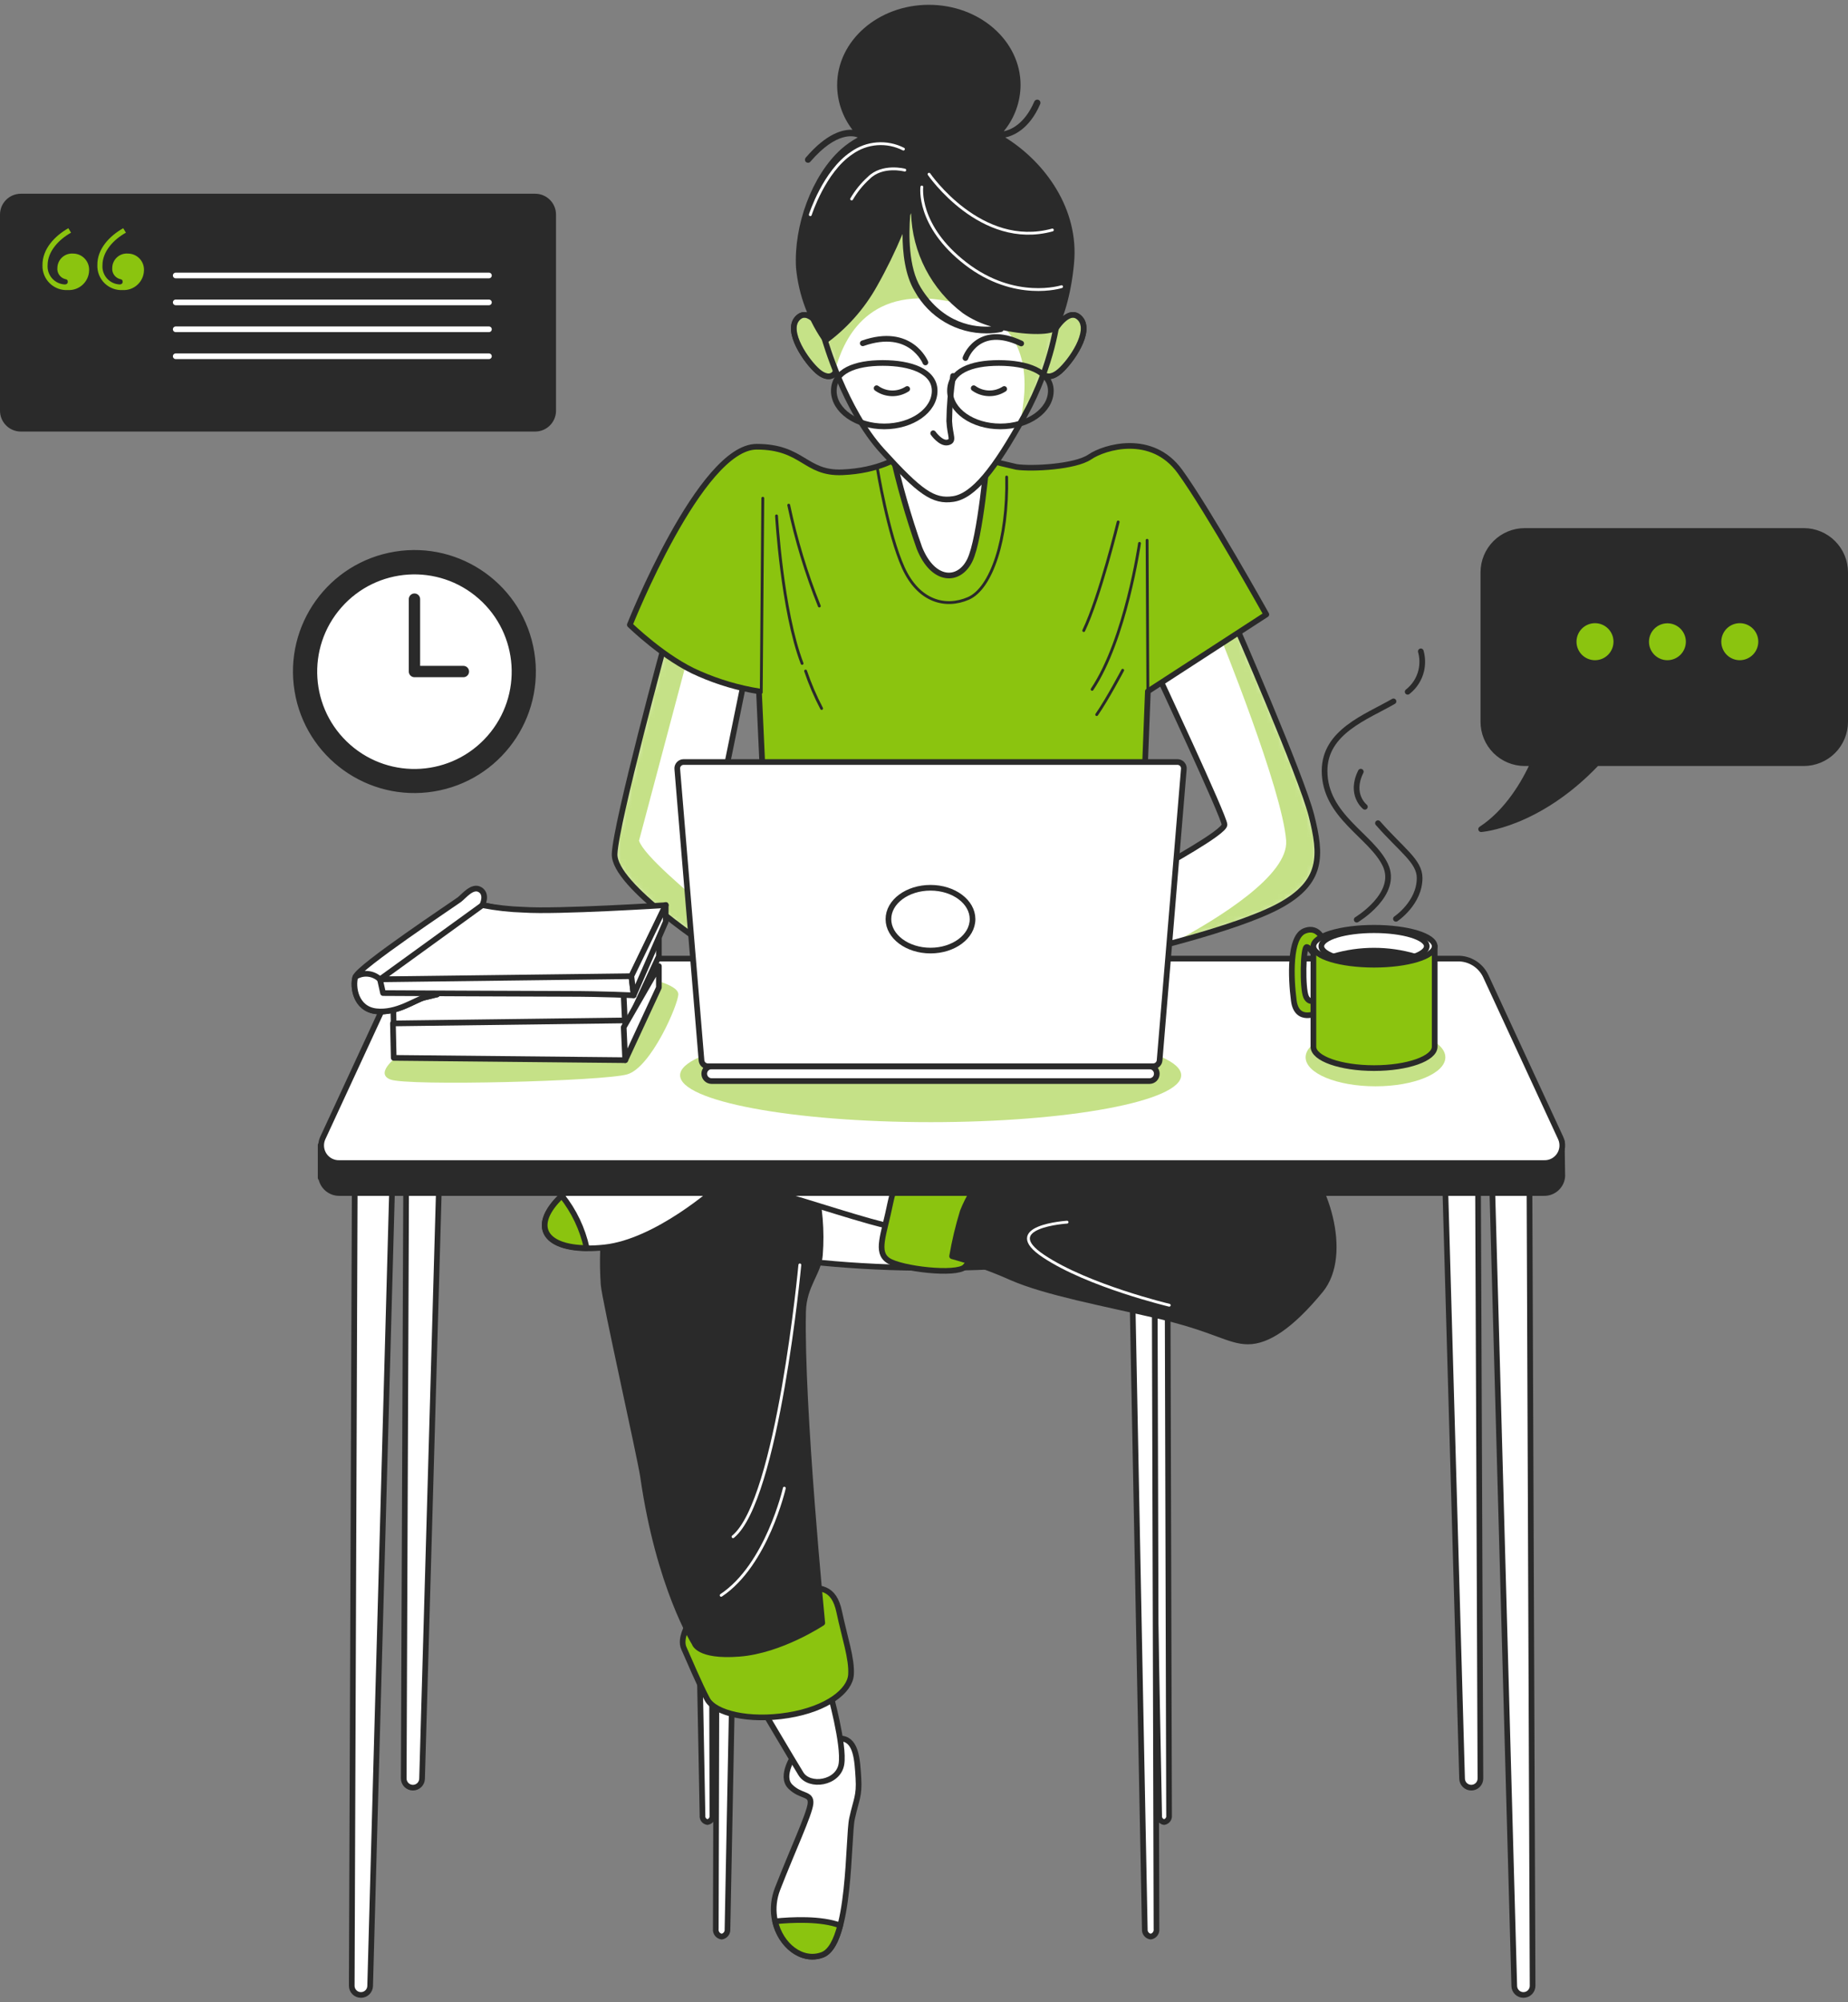 <svg width="326" height="353" viewBox="0 0 326 353" fill="none" xmlns="http://www.w3.org/2000/svg">
<rect x="0" y="0" width="326" height="353" fill="#808080" stroke="none"/>
<path d="M94.408 34.66H3.677C1.922 34.66 0.5 36.082 0.5 37.837V72.415C0.5 74.169 1.922 75.592 3.677 75.592H94.408C96.163 75.592 97.585 74.169 97.585 72.415V37.837C97.585 36.082 96.163 34.66 94.408 34.66Z" fill="#2A2A2A" stroke="#2A2A2A" stroke-linecap="round" stroke-linejoin="round"/>
<path d="M12.059 40.237L12.533 41.026C10.392 42.22 8.398 44.315 8.398 46.772C8.37 47.193 8.427 47.617 8.566 48.016C8.704 48.416 8.921 48.784 9.203 49.099C9.485 49.413 9.827 49.669 10.21 49.849C10.592 50.03 11.006 50.133 11.428 50.152C11.744 50.152 11.958 49.994 11.958 49.678C11.958 49.363 11.8 49.261 11.485 49.205C11.059 49.09 10.689 48.827 10.439 48.464C10.189 48.101 10.077 47.661 10.122 47.222C10.13 46.872 10.209 46.528 10.355 46.21C10.5 45.891 10.709 45.606 10.968 45.371C11.227 45.136 11.532 44.956 11.863 44.843C12.194 44.729 12.544 44.684 12.893 44.71C13.273 44.711 13.648 44.788 13.998 44.937C14.347 45.086 14.662 45.304 14.926 45.577C15.19 45.85 15.396 46.173 15.533 46.528C15.669 46.882 15.733 47.26 15.721 47.639C15.716 48.116 15.614 48.587 15.423 49.023C15.231 49.46 14.954 49.854 14.607 50.181C14.259 50.508 13.85 50.762 13.403 50.927C12.956 51.092 12.479 51.166 12.003 51.143C11.411 51.181 10.817 51.095 10.261 50.889C9.704 50.683 9.197 50.363 8.772 49.949C8.347 49.535 8.014 49.036 7.794 48.484C7.575 47.933 7.473 47.342 7.496 46.749C7.463 43.898 9.66 41.6 12.059 40.237ZM21.738 40.237L22.211 41.026C20.059 42.22 18.076 44.315 18.076 46.772C18.047 47.194 18.103 47.618 18.241 48.018C18.378 48.418 18.595 48.787 18.877 49.102C19.16 49.417 19.503 49.672 19.886 49.852C20.269 50.033 20.684 50.135 21.107 50.152C21.422 50.152 21.636 49.994 21.636 49.678C21.636 49.363 21.479 49.261 21.163 49.205C20.738 49.09 20.367 48.827 20.117 48.464C19.867 48.101 19.755 47.661 19.8 47.222C19.806 46.872 19.884 46.527 20.029 46.208C20.174 45.889 20.383 45.603 20.643 45.367C20.902 45.132 21.207 44.952 21.539 44.839C21.871 44.726 22.222 44.682 22.571 44.71C22.951 44.711 23.326 44.788 23.676 44.937C24.025 45.086 24.34 45.304 24.604 45.577C24.868 45.85 25.074 46.173 25.211 46.528C25.347 46.882 25.411 47.26 25.399 47.639C25.392 48.115 25.29 48.586 25.098 49.022C24.905 49.458 24.628 49.85 24.281 50.177C23.934 50.504 23.526 50.758 23.079 50.924C22.633 51.09 22.157 51.164 21.681 51.143C21.09 51.18 20.497 51.092 19.941 50.886C19.385 50.679 18.879 50.359 18.454 49.945C18.03 49.531 17.696 49.033 17.476 48.482C17.256 47.932 17.153 47.342 17.175 46.749C17.13 43.898 19.326 41.6 21.738 40.237Z" fill="#8BC40F"/>
<path d="M30.999 48.574H86.251" stroke="white" stroke-linecap="round" stroke-linejoin="round"/>
<path d="M30.999 53.317H86.251" stroke="white" stroke-linecap="round" stroke-linejoin="round"/>
<path d="M30.999 58.06H86.251" stroke="white" stroke-linecap="round" stroke-linejoin="round"/>
<path d="M30.999 62.815H86.251" stroke="white" stroke-linecap="round" stroke-linejoin="round"/>
<path d="M76.475 139.057C87.879 137.195 95.615 126.442 93.754 115.037C91.893 103.633 81.139 95.897 69.735 97.759C58.33 99.62 50.594 110.374 52.456 121.778C54.317 133.182 65.071 140.918 76.475 139.057Z" fill="#2A2A2A" stroke="#2A2A2A" stroke-linecap="round" stroke-linejoin="round"/>
<path d="M86.376 130.081C92.81 122.755 92.086 111.6 84.76 105.166C77.434 98.732 66.278 99.455 59.844 106.781C53.41 114.108 54.133 125.263 61.46 131.697C68.786 138.131 79.941 137.408 86.376 130.081Z" fill="white" stroke="#2A2A2A" stroke-linecap="round" stroke-linejoin="round"/>
<path d="M73.114 105.64V118.405H81.745" stroke="#2A2A2A" stroke-width="2" stroke-linecap="round" stroke-linejoin="round"/>
<path d="M204.011 118.451C204.011 118.451 216.01 144.06 216.01 145.412C216.01 146.764 205.363 152.555 203.335 153.772C201.762 154.668 200.141 155.477 198.479 156.194L199.696 168.058C199.696 168.058 218.027 163.878 225.711 159.698C233.395 155.518 233.124 150.797 231.344 143.789C229.564 136.782 217.723 109.696 217.723 109.696L204.011 118.451Z" fill="white"/>
<mask id="mask0_4819_38798" style="mask-type:luminance" maskUnits="userSpaceOnUse" x="198" y="109" width="35" height="60">
<path d="M204.011 118.451C204.011 118.451 216.01 144.06 216.01 145.412C216.01 146.764 205.363 152.555 203.335 153.772C201.762 154.668 200.141 155.477 198.479 156.194L199.696 168.058C199.696 168.058 218.027 163.878 225.711 159.698C233.395 155.518 233.124 150.797 231.344 143.789C229.564 136.782 217.723 109.696 217.723 109.696L204.011 118.451Z" fill="white"/>
</mask>
<g mask="url(#mask0_4819_38798)">
<g style="mix-blend-mode:multiply" opacity="0.5">
<path d="M225.677 159.698C233.361 155.518 233.091 150.797 231.311 143.789C229.53 136.782 217.689 109.696 217.689 109.696L215.774 110.913L215.165 112.04C215.165 112.04 226.218 139.17 226.883 148.206C227.333 154.279 215.109 161.85 207.031 166.176C213.025 164.588 221.182 162.143 225.677 159.698Z" fill="#8BC40F"/>
</g>
</g>
<path d="M204.011 118.451C204.011 118.451 216.01 144.06 216.01 145.412C216.01 146.764 205.363 152.555 203.335 153.772C201.762 154.668 200.141 155.477 198.479 156.194L199.696 168.058C199.696 168.058 218.027 163.878 225.711 159.698C233.395 155.518 233.124 150.797 231.344 143.789C229.564 136.782 217.723 109.696 217.723 109.696L204.011 118.451Z" stroke="#2A2A2A" stroke-linecap="round" stroke-linejoin="round"/>
<path d="M117.438 112.794C117.438 112.794 108.683 144.871 108.424 150.538C108.165 156.205 125.809 167.382 126.451 168.058C127.093 168.734 125.448 148.566 125.448 148.566L131.431 119.273L117.438 112.794Z" fill="white"/>
<mask id="mask1_4819_38798" style="mask-type:luminance" maskUnits="userSpaceOnUse" x="108" y="112" width="24" height="57">
<path d="M117.438 112.794C117.438 112.794 108.683 144.871 108.424 150.538C108.165 156.205 125.809 167.382 126.451 168.058C127.093 168.734 125.448 148.566 125.448 148.566L131.431 119.273L117.438 112.794Z" fill="white"/>
</mask>
<g mask="url(#mask1_4819_38798)">
<g style="mix-blend-mode:multiply" opacity="0.5">
<path d="M121.449 115.42L121.257 114.552L117.438 112.794C117.438 112.794 108.683 144.871 108.424 150.538C108.165 156.205 125.809 167.382 126.451 168.058C126.71 168.328 126.609 165.309 126.395 161.579C121.144 157.129 113.607 150.865 112.728 148.228" fill="#8BC40F"/>
</g>
</g>
<path d="M117.438 112.794C117.438 112.794 108.683 144.871 108.424 150.538C108.165 156.205 125.809 167.382 126.451 168.058C127.093 168.734 125.448 148.566 125.448 148.566L131.431 119.273L117.438 112.794Z" stroke="#2A2A2A" stroke-linecap="round" stroke-linejoin="round"/>
<path d="M158.55 80.572C158.55 80.572 155.17 83.005 148.579 83.276C141.988 83.546 141.672 78.769 133.481 78.769C123.555 78.769 111.105 110.169 111.105 110.169C111.105 110.169 117.302 116.242 123.375 118.8C126.734 120.271 130.266 121.312 133.887 121.898L134.833 142.527H201.69L202.49 121.898L223.39 108.344C223.39 108.344 213.137 90.013 208.157 83.14C203.177 76.268 194.806 78.825 192.249 80.572C189.691 82.318 182.108 82.735 179.314 82.329C175.669 81.522 172.067 80.534 168.521 79.366C168.521 79.366 164.217 75.783 158.55 80.572Z" fill="#8BC40F" stroke="#2A2A2A" stroke-linecap="round" stroke-linejoin="round"/>
<path d="M134.563 87.85L134.292 122.089" stroke="#2A2A2A" stroke-width="0.5" stroke-linecap="round" stroke-linejoin="round"/>
<path d="M136.985 90.96C136.985 90.96 137.932 107.668 141.492 116.974" stroke="#2A2A2A" stroke-width="0.5" stroke-linecap="round" stroke-linejoin="round"/>
<path d="M142.112 118.315C142.881 120.587 143.826 122.794 144.94 124.918" stroke="#2A2A2A" stroke-width="0.5" stroke-linecap="round" stroke-linejoin="round"/>
<path d="M139.137 89.067C140.416 95.142 142.222 101.095 144.534 106.857" stroke="#2A2A2A" stroke-width="0.5" stroke-linecap="round" stroke-linejoin="round"/>
<path d="M197.251 92.03C197.251 92.03 194.017 105.246 191.178 111.183" stroke="#2A2A2A" stroke-width="0.5" stroke-linecap="round" stroke-linejoin="round"/>
<path d="M202.49 121.954L202.355 95.263" stroke="#2A2A2A" stroke-width="0.5" stroke-linecap="round" stroke-linejoin="round"/>
<path d="M201.014 95.804C201.014 95.804 198.581 112.704 192.654 121.549" stroke="#2A2A2A" stroke-width="0.5" stroke-linecap="round" stroke-linejoin="round"/>
<path d="M198.051 118.18C198.051 118.18 195.347 123.307 193.465 125.999" stroke="#2A2A2A" stroke-width="0.5" stroke-linecap="round" stroke-linejoin="round"/>
<path d="M154.775 82.6C154.775 82.6 156.668 94.193 159.361 100.119C162.054 106.046 166.774 107.263 170.819 105.516C174.864 103.77 177.827 95.128 177.579 84.109" stroke="#2A2A2A" stroke-width="0.5" stroke-linecap="round" stroke-linejoin="round"/>
<path d="M145.21 58.331C145.21 58.331 142.641 53.892 140.624 56.179C138.607 58.466 142.247 63.728 144.263 65.474C146.28 67.221 147.767 66.15 147.643 64.269C147.519 62.387 145.21 58.331 145.21 58.331Z" fill="#8BC40F" stroke="#2A2A2A" stroke-linecap="round" stroke-linejoin="round"/>
<path opacity="0.5" d="M145.21 58.331C145.21 58.331 142.641 53.892 140.624 56.179C138.607 58.466 142.247 63.728 144.263 65.474C146.28 67.221 147.767 66.15 147.643 64.269C147.519 62.387 145.21 58.331 145.21 58.331Z" fill="white"/>
<path d="M145.21 58.331C145.21 58.331 142.641 53.892 140.624 56.179C138.607 58.466 142.247 63.728 144.263 65.474C146.28 67.221 147.767 66.15 147.643 64.269C147.519 62.387 145.21 58.331 145.21 58.331Z" stroke="#2A2A2A" stroke-linecap="round" stroke-linejoin="round"/>
<path d="M185.985 58.331C185.985 58.331 188.542 53.892 190.57 56.179C192.598 58.466 188.948 63.728 186.931 65.474C184.914 67.221 183.416 66.15 183.551 64.269C183.686 62.387 185.985 58.331 185.985 58.331Z" fill="#8BC40F" stroke="#2A2A2A" stroke-linecap="round" stroke-linejoin="round"/>
<path opacity="0.5" d="M185.985 58.331C185.985 58.331 188.542 53.892 190.57 56.179C192.598 58.466 188.948 63.728 186.931 65.474C184.914 67.221 183.416 66.15 183.551 64.269C183.686 62.387 185.985 58.331 185.985 58.331Z" fill="white"/>
<path d="M185.985 58.331C185.985 58.331 188.542 53.892 190.57 56.179C192.598 58.466 188.948 63.728 186.931 65.474C184.914 67.221 183.416 66.15 183.551 64.269C183.686 62.387 185.985 58.331 185.985 58.331Z" stroke="#2A2A2A" stroke-linecap="round" stroke-linejoin="round"/>
<path d="M157.333 79.637C158.606 85.39 160.227 91.06 162.189 96.616C164.623 102.677 169.197 102.677 171.09 98.768C172.983 94.858 174.188 80.29 174.188 80.29C174.188 80.29 161.513 82.059 157.333 79.637Z" fill="white" stroke="#2A2A2A" stroke-linecap="round" stroke-linejoin="round"/>
<path d="M145.481 59.818C145.481 59.818 148.985 72.212 155.621 79.501C162.257 86.791 164.634 88.515 168.161 87.985C171.687 87.456 175.439 82.87 180.689 73.338C185.939 63.807 186.322 56.495 186.762 55.819C187.201 55.142 185.635 41.667 178.132 35.865C170.628 30.063 162.223 27.516 154.945 33.848C147.666 40.18 143.047 50.512 145.481 59.818Z" fill="white"/>
<mask id="mask2_4819_38798" style="mask-type:luminance" maskUnits="userSpaceOnUse" x="144" y="30" width="43" height="59">
<path d="M145.481 59.818C145.481 59.818 148.985 72.212 155.621 79.501C162.257 86.791 164.634 88.515 168.161 87.985C171.687 87.456 175.439 82.87 180.689 73.338C185.939 63.807 186.322 56.495 186.762 55.819C187.201 55.142 185.635 41.667 178.132 35.865C170.628 30.063 162.223 27.516 154.945 33.848C147.666 40.18 143.047 50.512 145.481 59.818Z" fill="white"/>
</mask>
<g mask="url(#mask2_4819_38798)">
<g style="mix-blend-mode:multiply" opacity="0.5">
<path d="M178.098 35.82C170.549 30.029 162.189 27.472 154.911 33.803C147.633 40.135 143.047 50.512 145.481 59.818C145.481 59.818 146.145 62.207 147.464 65.452C147.46 65.036 147.517 64.623 147.633 64.224C149.244 59.12 153.998 49.239 169.997 53.768C182.706 57.351 181.151 68.528 179.968 74.488L180.655 73.248C185.917 63.683 186.289 56.405 186.728 55.729C187.168 55.053 185.647 41.623 178.098 35.82Z" fill="#8BC40F"/>
</g>
</g>
<path d="M145.481 59.818C145.481 59.818 148.985 72.212 155.621 79.501C162.257 86.791 164.634 88.515 168.161 87.985C171.687 87.456 175.439 82.87 180.689 73.338C185.939 63.807 186.322 56.495 186.762 55.819C187.201 55.142 185.635 41.667 178.132 35.865C170.628 30.063 162.223 27.516 154.945 33.848C147.666 40.18 143.047 50.512 145.481 59.818Z" stroke="#2A2A2A" stroke-linecap="round" stroke-linejoin="round"/>
<path d="M168.127 66.285C167.709 68.917 167.483 71.575 167.451 74.24C167.586 76.932 168.397 77.743 167.18 78.014C165.963 78.284 164.623 76.391 164.623 76.391" stroke="#2A2A2A" stroke-linecap="round" stroke-linejoin="round"/>
<path d="M154.64 68.449C155.421 69.013 156.354 69.328 157.318 69.352C158.281 69.376 159.229 69.108 160.037 68.584" stroke="#2A2A2A" stroke-linecap="round" stroke-linejoin="round"/>
<path d="M171.766 68.449C172.545 69.012 173.476 69.326 174.437 69.35C175.399 69.374 176.345 69.107 177.151 68.584" stroke="#2A2A2A" stroke-linecap="round" stroke-linejoin="round"/>
<path d="M163.248 63.908C163.248 63.908 160.679 57.565 152.195 60.528" stroke="#2A2A2A" stroke-linecap="round" stroke-linejoin="round"/>
<path d="M170.312 63.131C170.312 63.131 172.464 56.923 180.148 60.562" stroke="#2A2A2A" stroke-linecap="round" stroke-linejoin="round"/>
<path d="M164.881 68.91C164.881 72.38 160.904 75.186 155.992 75.186C151.08 75.186 147.091 72.38 147.091 68.91C147.091 65.44 150.809 63.998 155.722 63.998C160.634 63.998 164.881 65.451 164.881 68.91Z" stroke="#2A2A2A" stroke-linecap="round" stroke-linejoin="round"/>
<path d="M185.376 68.91C185.376 72.38 181.388 75.186 176.475 75.186C171.563 75.186 167.586 72.38 167.586 68.91C167.586 65.44 171.293 63.998 176.205 63.998C181.117 63.998 185.376 65.451 185.376 68.91Z" stroke="#2A2A2A" stroke-linecap="round" stroke-linejoin="round"/>
<path d="M71.773 176.992L71.221 313.579C71.221 314.009 71.392 314.422 71.696 314.726C72.001 315.03 72.413 315.201 72.844 315.201C73.263 315.201 73.666 315.038 73.967 314.745C74.268 314.453 74.443 314.055 74.455 313.635L78.353 177.184L71.773 176.992Z" fill="white" stroke="#2A2A2A" stroke-linecap="round" stroke-linejoin="round"/>
<path d="M62.58 208.922L62.05 350.128C62.049 350.342 62.09 350.554 62.171 350.751C62.252 350.949 62.371 351.128 62.522 351.279C62.673 351.43 62.853 351.549 63.05 351.63C63.248 351.711 63.459 351.752 63.673 351.751C64.092 351.751 64.494 351.59 64.797 351.3C65.099 351.01 65.278 350.614 65.295 350.196L69.182 209.103L62.58 208.922Z" fill="white" stroke="#2A2A2A" stroke-linecap="round" stroke-linejoin="round"/>
<path d="M260.604 176.992L261.156 313.579C261.157 313.791 261.117 314.002 261.036 314.199C260.956 314.396 260.838 314.575 260.688 314.725C260.538 314.876 260.36 314.996 260.164 315.078C259.968 315.159 259.757 315.201 259.545 315.201C259.124 315.202 258.72 315.038 258.417 314.746C258.114 314.454 257.937 314.056 257.922 313.635L254.035 177.184L260.604 176.992Z" fill="white" stroke="#2A2A2A" stroke-linecap="round" stroke-linejoin="round"/>
<path d="M269.809 208.922L270.361 350.128C270.362 350.342 270.321 350.554 270.24 350.751C270.159 350.949 270.04 351.128 269.889 351.279C269.738 351.43 269.559 351.549 269.361 351.63C269.164 351.711 268.952 351.752 268.738 351.751C268.321 351.751 267.919 351.589 267.619 351.299C267.318 351.009 267.142 350.613 267.127 350.196L263.229 209.103L269.809 208.922Z" fill="white" stroke="#2A2A2A" stroke-linecap="round" stroke-linejoin="round"/>
<path d="M126.597 214.792L126.271 340.124C126.235 340.436 126.322 340.751 126.513 341.001C126.704 341.251 126.985 341.417 127.296 341.464C127.6 341.422 127.876 341.266 128.068 341.027C128.261 340.789 128.355 340.486 128.332 340.18L130.777 214.939L126.597 214.792Z" fill="white" stroke="#2A2A2A" stroke-linecap="round" stroke-linejoin="round"/>
<path d="M205.926 210.759L206.231 320.136C206.257 320.401 206.18 320.666 206.016 320.875C205.853 321.085 205.615 321.224 205.352 321.263C205.09 321.224 204.853 321.085 204.691 320.875C204.529 320.664 204.455 320.4 204.484 320.136L202.4 210.849L205.926 210.759Z" fill="white" stroke="#2A2A2A" stroke-linecap="round" stroke-linejoin="round"/>
<path d="M125.369 210.759L125.673 320.136C125.699 320.401 125.623 320.666 125.459 320.875C125.296 321.085 125.058 321.224 124.795 321.263C124.532 321.224 124.296 321.085 124.134 320.875C123.972 320.664 123.898 320.4 123.927 320.136L121.843 210.849L125.369 210.759Z" fill="white" stroke="#2A2A2A" stroke-linecap="round" stroke-linejoin="round"/>
<path d="M203.662 214.792L204.011 340.124C204.047 340.436 203.96 340.751 203.769 341.001C203.578 341.251 203.297 341.417 202.986 341.464C202.683 341.42 202.409 341.263 202.216 341.025C202.024 340.787 201.929 340.485 201.949 340.18L199.504 214.939L203.662 214.792Z" fill="white" stroke="#2A2A2A" stroke-linecap="round" stroke-linejoin="round"/>
<path d="M164.577 223.569C192.267 223.569 214.714 218.439 214.714 212.111C214.714 205.782 192.267 200.652 164.577 200.652C136.888 200.652 114.44 205.782 114.44 212.111C114.44 218.439 136.888 223.569 164.577 223.569Z" fill="white" stroke="#2A2A2A" stroke-linecap="round" stroke-linejoin="round"/>
<path d="M140.163 309.377C140.163 309.377 137.537 313.14 139.419 315.01C141.3 316.88 143.171 316.137 142.979 318.018C142.788 319.9 139.791 326.277 137.166 333.037C134.54 339.797 139.982 346.557 145.052 344.687C150.122 342.816 149.559 324.023 150.303 320.643C151.046 317.263 151.621 316.7 151.429 313.512C151.238 310.323 151.057 306.943 148.613 306.56C146.168 306.177 141.289 308.07 140.163 309.377Z" fill="white" stroke="#2A2A2A" stroke-linecap="round" stroke-linejoin="round"/>
<path d="M148.218 339.504C144.838 338.22 139.655 338.479 136.737 338.772C137.718 343.019 141.469 346.005 145.052 344.687C146.551 344.135 147.531 342.129 148.218 339.504Z" fill="#8BC40F" stroke="#2A2A2A" stroke-linecap="round" stroke-linejoin="round"/>
<path d="M134.349 301.118C134.349 301.118 139.79 310.323 141.289 312.756C142.787 315.19 147.869 314.446 148.432 311.066C148.995 307.686 146.359 298.301 146.359 298.301L135.092 301.118H134.349Z" fill="white" stroke="#2A2A2A" stroke-linecap="round" stroke-linejoin="round"/>
<path d="M121.392 286.472C121.392 286.472 119.882 288.916 120.637 290.606C121.392 292.296 123.454 297.175 124.772 299.62C126.09 302.065 132.095 303.563 139.036 302.437C145.976 301.31 149.931 298.11 150.122 295.293C150.314 292.477 148.996 288.725 148.049 284.218C147.103 279.711 144.669 279.903 141.289 279.903C137.909 279.903 124.209 283.846 121.392 286.472Z" fill="#8BC40F" stroke="#2A2A2A" stroke-linecap="round" stroke-linejoin="round"/>
<path d="M141.672 231.264C141.773 226.645 144.444 224.369 144.646 221.203C144.964 217.017 144.618 212.808 143.621 208.731L138.484 201.711C123.702 201.903 113.111 202.151 112.942 202.207C112.379 202.387 111.995 205.587 111.624 208.212C111.624 208.212 105.348 209.012 106.475 226.476C106.632 228.909 112.964 257.065 113.426 260.276C116.243 279.891 122.519 289.716 122.519 289.716C122.519 289.716 123.082 292.161 130.405 291.597C137.729 291.034 145.052 286.156 145.052 286.156C145.052 286.156 141.289 247.973 141.672 231.264Z" fill="#2A2A2A" stroke="#2A2A2A" stroke-linecap="round" stroke-linejoin="round"/>
<path d="M110.61 205.351C110.61 205.351 102.847 206.477 98.093 211.908C93.338 217.338 97.372 220.921 106.61 219.952C115.849 218.983 126.507 209.531 126.958 209.024C127.409 208.517 117.325 202.095 110.61 205.351Z" fill="white" stroke="#2A2A2A" stroke-linecap="round" stroke-linejoin="round"/>
<path d="M124.389 208.731C129.335 208.985 134.242 209.74 139.036 210.984C145.424 212.866 156.691 216.617 159.316 216.617C161.941 216.617 161.197 206.849 161.197 204.979C161.197 203.109 127.397 201.971 123.262 201.971C119.127 201.971 124.389 208.731 124.389 208.731Z" fill="white" stroke="#2A2A2A" stroke-linecap="round" stroke-linejoin="round"/>
<path d="M161.197 204.979C161.197 204.979 158.189 206.478 157.063 212.111C155.936 217.744 154.437 220.753 156.691 222.251C158.944 223.75 168.712 224.876 170.211 223.378C171.709 221.879 175.844 214.364 176.599 209.486C177.354 204.607 161.197 204.979 161.197 204.979Z" fill="#8BC40F" stroke="#2A2A2A" stroke-linecap="round" stroke-linejoin="round"/>
<path d="M173.963 206.849C172.216 208.854 170.822 211.139 169.839 213.609C169.043 216.195 168.414 218.829 167.958 221.496C171.552 222.481 175.066 223.739 178.469 225.259C184.486 227.884 194.626 229.766 204.383 232.019C214.14 234.273 216.776 236.526 220.156 236.526C223.536 236.526 227.671 233.889 232.933 227.513C238.194 221.136 233.676 207.604 228.426 203.469C223.176 199.334 194.998 195.966 191.246 197.092C187.494 198.219 173.963 206.849 173.963 206.849Z" fill="#2A2A2A" stroke="#2A2A2A" stroke-linecap="round" stroke-linejoin="round"/>
<path d="M103.501 220.054C102.759 216.683 101.256 213.527 99.107 210.826C98.757 211.153 98.419 211.491 98.093 211.863C93.913 216.617 96.527 219.997 103.501 220.054Z" fill="#8BC40F" stroke="#2A2A2A" stroke-linecap="round" stroke-linejoin="round"/>
<path d="M141.098 223.028C141.098 223.028 137.222 264.501 129.312 270.957" stroke="white" stroke-width="0.5" stroke-linecap="round" stroke-linejoin="round"/>
<path d="M138.36 262.395C138.36 262.395 135.284 275.915 127.217 281.289" stroke="white" stroke-width="0.5" stroke-linecap="round" stroke-linejoin="round"/>
<path d="M188.238 215.491C188.238 215.491 176.216 216.246 184.103 221.496C191.99 226.746 206.265 230.137 206.265 230.137" stroke="white" stroke-width="0.5" stroke-linecap="round" stroke-linejoin="round"/>
<path d="M275.51 201.284L271.454 197.633L262.08 177.353C261.635 176.43 260.937 175.653 260.068 175.113C259.198 174.572 258.192 174.29 257.168 174.3H75.097C74.071 174.288 73.063 174.569 72.191 175.11C71.319 175.65 70.619 176.429 70.174 177.353L58.49 202.613L56.563 201.903V207.683L56.654 207.615C56.768 208.387 57.16 209.09 57.755 209.593C58.35 210.097 59.108 210.367 59.887 210.353H272.367C273.188 210.372 273.984 210.071 274.587 209.514C275.19 208.957 275.554 208.187 275.6 207.368L275.51 201.284Z" fill="#2A2A2A" stroke="#2A2A2A" stroke-linecap="round" stroke-linejoin="round"/>
<path d="M272.366 205.069H59.887C59.361 205.09 58.838 204.977 58.367 204.741C57.897 204.504 57.494 204.152 57.197 203.718C56.899 203.283 56.717 202.78 56.668 202.256C56.618 201.731 56.702 201.203 56.913 200.72L70.174 172.069C70.617 171.143 71.316 170.363 72.189 169.822C73.061 169.281 74.07 169.001 75.097 169.016H257.168C258.192 169.003 259.199 169.284 260.069 169.825C260.94 170.366 261.637 171.145 262.08 172.069L275.341 200.72C275.551 201.203 275.635 201.731 275.586 202.256C275.536 202.78 275.354 203.283 275.057 203.718C274.759 204.152 274.357 204.504 273.886 204.741C273.415 204.977 272.893 205.09 272.366 205.069Z" fill="white" stroke="#2A2A2A" stroke-linecap="round" stroke-linejoin="round"/>
<g style="mix-blend-mode:multiply" opacity="0.5">
<path d="M70.647 185.826C70.647 185.826 65.836 189.127 68.844 190.332C71.852 191.538 106.43 190.637 110.644 189.431C114.857 188.225 119.657 177.105 119.657 175.303C119.657 173.5 113.595 172.204 111.365 172.103C109.134 172.001 79.66 173.793 79.66 173.793L70.647 185.826Z" fill="#8BC40F"/>
</g>
<g style="mix-blend-mode:multiply" opacity="0.5">
<path d="M242.645 191.538C249.452 191.538 254.97 189.248 254.97 186.423C254.97 183.598 249.452 181.308 242.645 181.308C235.837 181.308 230.319 183.598 230.319 186.423C230.319 189.248 235.837 191.538 242.645 191.538Z" fill="#8BC40F"/>
</g>
<g style="mix-blend-mode:multiply" opacity="0.5">
<path d="M164.172 197.858C188.583 197.858 208.372 194.156 208.372 189.589C208.372 185.021 188.583 181.319 164.172 181.319C139.761 181.319 119.973 185.021 119.973 189.589C119.973 194.156 139.761 197.858 164.172 197.858Z" fill="#8BC40F"/>
</g>
<path d="M233.631 166.3C233.631 166.3 232.82 163.067 230.127 164.148C227.435 165.23 227.705 172.373 228.235 176.418C228.764 180.462 232.415 178.57 232.415 178.57V176.147C232.415 176.147 231.074 177.218 230.398 175.742C229.722 174.266 229.857 166.841 230.533 166.976C231.209 167.111 232.55 169.398 232.55 169.398C232.55 169.398 232.955 169.139 233.631 166.3Z" fill="#8BC40F" stroke="#2A2A2A" stroke-linecap="round" stroke-linejoin="round"/>
<path d="M231.693 166.841V184.552C231.693 186.636 236.482 188.327 242.397 188.327C248.312 188.327 253.089 186.636 253.089 184.552V166.841H231.693Z" fill="#8BC40F" stroke="#2A2A2A" stroke-linecap="round" stroke-linejoin="round"/>
<path d="M253.089 166.841C253.089 168.644 248.301 170.097 242.397 170.097C236.493 170.097 231.693 168.644 231.693 166.841C231.693 165.038 236.482 163.585 242.397 163.585C248.312 163.585 253.089 165.05 253.089 166.841Z" fill="white" stroke="#2A2A2A" stroke-linecap="round" stroke-linejoin="round"/>
<path d="M251.692 166.841C251.692 168.407 247.524 169.669 242.397 169.669C237.271 169.669 233.091 168.407 233.091 166.841C233.091 165.275 237.26 164.013 242.397 164.013C247.535 164.013 251.692 165.275 251.692 166.841Z" fill="white" stroke="#2A2A2A" stroke-linecap="round" stroke-linejoin="round"/>
<path d="M235.22 168.644C239.903 170.01 244.88 170.01 249.563 168.644C244.88 167.277 239.903 167.277 235.22 168.644Z" fill="#2A2A2A" stroke="#2A2A2A" stroke-linecap="round" stroke-linejoin="round"/>
<path d="M69.317 174.93L69.453 180.992L110.295 181.398V174.39L69.317 174.93Z" fill="white" stroke="#2A2A2A" stroke-linecap="round" stroke-linejoin="round"/>
<path d="M110.294 181.398L116.232 168.599V164.824L110.024 175.606L110.294 181.398Z" fill="white" stroke="#2A2A2A" stroke-linecap="round" stroke-linejoin="round"/>
<path d="M69.317 180.451L69.453 186.524L110.295 186.93V179.922L69.317 180.451Z" fill="white" stroke="#2A2A2A" stroke-linecap="round" stroke-linejoin="round"/>
<path d="M110.294 186.93L116.232 174.12V170.345L110.024 181.127L110.294 186.93Z" fill="white" stroke="#2A2A2A" stroke-linecap="round" stroke-linejoin="round"/>
<path d="M85.091 159.563C85.091 159.563 86.037 157.681 84.685 156.87C83.333 156.059 81.857 157.997 81.046 158.617C80.235 159.236 63.256 170.48 62.715 172.238C62.174 173.996 62.715 177.871 66.354 178.299C69.993 178.728 73.227 176.283 74.849 175.877C76.472 175.472 77.103 175.336 77.103 175.336L88.291 160.239L85.091 159.563Z" fill="white" stroke="#2A2A2A" stroke-linecap="round" stroke-linejoin="round"/>
<path d="M66.354 178.311C69.993 178.716 73.227 176.294 74.849 175.888C76.472 175.483 77.103 175.348 77.103 175.348L77.508 174.795L66.996 172.655C66.425 172.116 65.69 171.784 64.908 171.711C64.127 171.637 63.343 171.827 62.681 172.249C62.174 173.984 62.715 177.894 66.354 178.311Z" fill="white" stroke="#2A2A2A" stroke-linecap="round" stroke-linejoin="round"/>
<path d="M67.03 172.677H98.577C108.424 172.677 111.387 172.137 111.387 172.137L117.449 159.597C117.449 159.597 98.296 160.813 92.38 160.408C89.936 160.337 87.502 160.066 85.102 159.597L67.03 172.677Z" fill="white" stroke="#2A2A2A" stroke-linecap="round" stroke-linejoin="round"/>
<path d="M67.03 172.677L67.571 175.099C67.571 175.099 93.18 175.235 99.918 175.235C106.655 175.235 111.782 175.505 111.782 175.505L111.376 172.125L67.03 172.677Z" fill="white" stroke="#2A2A2A" stroke-linecap="round" stroke-linejoin="round"/>
<path d="M111.782 175.471L117.437 162.526V159.562L111.376 172.102L111.782 175.471Z" fill="white" stroke="#2A2A2A" stroke-linecap="round" stroke-linejoin="round"/>
<path d="M202.772 190.614H125.538C125.367 190.615 125.198 190.583 125.039 190.519C124.881 190.454 124.736 190.359 124.615 190.238C124.493 190.118 124.397 189.975 124.331 189.817C124.265 189.659 124.231 189.489 124.231 189.318C124.231 189.147 124.265 188.978 124.331 188.82C124.397 188.662 124.493 188.518 124.615 188.398C124.736 188.278 124.881 188.182 125.039 188.118C125.198 188.053 125.367 188.021 125.538 188.023H202.772C202.942 188.021 203.112 188.054 203.269 188.118C203.427 188.183 203.571 188.278 203.691 188.399C203.812 188.519 203.907 188.663 203.972 188.821C204.037 188.978 204.069 189.148 204.068 189.318C204.069 189.489 204.037 189.658 203.972 189.816C203.907 189.974 203.812 190.117 203.691 190.238C203.571 190.358 203.427 190.454 203.269 190.518C203.112 190.583 202.942 190.615 202.772 190.614Z" fill="white" stroke="#2A2A2A" stroke-linecap="round" stroke-linejoin="round"/>
<path d="M203.425 188H124.874C124.586 188 124.309 187.891 124.1 187.694C123.891 187.497 123.764 187.228 123.747 186.941L119.477 135.621C119.458 135.462 119.473 135.301 119.52 135.148C119.568 134.995 119.648 134.855 119.755 134.735C119.862 134.616 119.992 134.52 120.139 134.456C120.285 134.391 120.444 134.358 120.604 134.359H207.707C207.867 134.358 208.025 134.391 208.172 134.456C208.318 134.52 208.449 134.616 208.555 134.735C208.662 134.855 208.742 134.995 208.79 135.148C208.838 135.301 208.853 135.462 208.833 135.621L204.563 186.941C204.546 187.23 204.418 187.501 204.206 187.698C203.994 187.895 203.715 188.003 203.425 188Z" fill="white" stroke="#2A2A2A" stroke-linecap="round" stroke-linejoin="round"/>
<path d="M171.563 162.064C171.563 165.128 168.239 167.607 164.149 167.607C160.06 167.607 156.725 165.128 156.725 162.064C156.725 158.999 160.048 156.532 164.149 156.532C168.25 156.532 171.563 159.01 171.563 162.064Z" fill="white" stroke="#2A2A2A" stroke-linecap="round" stroke-linejoin="round"/>
<path d="M248.323 121.977C249.528 121.037 250.375 119.713 250.723 118.225C250.976 117.109 250.949 115.948 250.644 114.845" stroke="#2A2A2A" stroke-linecap="round" stroke-linejoin="round"/>
<path d="M239.332 162.154C239.332 162.154 246.825 157.647 244.38 152.499C241.935 147.35 233.665 143.936 233.665 135.914C233.665 128.996 241.022 126.439 245.822 123.667" stroke="#2A2A2A" stroke-linecap="round" stroke-linejoin="round"/>
<path d="M246.25 162.007C246.25 162.007 250.43 159.225 250.43 154.808C250.43 151.845 247.264 149.907 243.084 145.141" stroke="#2A2A2A" stroke-linecap="round" stroke-linejoin="round"/>
<path d="M240.774 142.257C240.774 142.257 238.036 140.105 240.053 136.061" stroke="#2A2A2A" stroke-linecap="round" stroke-linejoin="round"/>
<path d="M177.343 24.238C178.683 23.956 181.556 22.852 183.494 18.357C183.524 18.289 183.54 18.215 183.542 18.141C183.543 18.067 183.53 17.993 183.503 17.924C183.475 17.855 183.435 17.792 183.383 17.738C183.331 17.685 183.27 17.642 183.201 17.613C183.064 17.556 182.909 17.554 182.77 17.609C182.632 17.664 182.519 17.77 182.458 17.906C180.678 22.03 178.131 22.942 177.072 23.145C178.968 20.851 180.014 17.974 180.035 14.999C180.035 7.18 172.791 0.848 163.856 0.848C154.922 0.848 147.677 7.18 147.677 14.999C147.683 17.855 148.634 20.628 150.381 22.886C148.68 22.796 145.807 23.517 142.168 27.764C142.064 27.872 142.006 28.015 142.006 28.164C142.006 28.314 142.064 28.457 142.168 28.564C142.272 28.651 142.404 28.699 142.54 28.7C142.622 28.7 142.703 28.681 142.777 28.646C142.851 28.611 142.916 28.56 142.968 28.497C147.621 23.077 150.697 23.99 151.316 24.238C150.264 24.817 149.278 25.508 148.376 26.3C143.182 30.975 140.016 39.82 140.422 47.188C140.877 52.075 142.649 56.748 145.548 60.708C149.32 58.008 152.448 54.507 154.708 50.456C156.391 47.48 157.896 44.406 159.214 41.251C159.214 44.552 159.643 48.54 161.378 51.391C162.629 53.642 164.463 55.516 166.687 56.816C168.911 58.117 171.443 58.795 174.019 58.782C174.908 58.794 175.797 58.708 176.667 58.523C176.743 58.504 176.815 58.468 176.877 58.42C176.939 58.371 176.99 58.31 177.027 58.241C181.376 59.165 185.703 59.086 186.367 58.162C187.438 56.686 188.959 52.078 189.466 46.445C190.39 36.891 184.373 28.598 177.343 24.238ZM162.425 50.703C160.24 47.132 160.307 41.307 160.566 37.961L160.713 37.578C160.817 41.019 161.694 44.393 163.28 47.45C164.866 50.506 167.119 53.166 169.873 55.233C171.394 56.284 173.081 57.073 174.864 57.565C172.104 57.757 166.425 57.227 162.425 50.703Z" fill="#2A2A2A"/>
<path d="M162.617 32.97C162.617 32.97 161.693 39.797 170.369 46.49C179.044 53.182 187.269 50.546 187.269 50.546" stroke="white" stroke-width="0.5" stroke-linecap="round" stroke-linejoin="round"/>
<path d="M163.89 30.716C163.89 30.716 173.027 44.022 185.646 40.552" stroke="white" stroke-width="0.5" stroke-linecap="round" stroke-linejoin="round"/>
<path d="M159.372 26.288C157.931 25.557 156.317 25.235 154.706 25.358C153.094 25.481 151.548 26.045 150.235 26.987C145.379 30.221 142.945 37.859 142.945 37.859" stroke="white" stroke-width="0.5" stroke-linecap="round" stroke-linejoin="round"/>
<path d="M159.609 29.995C159.609 29.995 155.677 28.948 153.243 31.381C152.057 32.456 151.043 33.706 150.235 35.088" stroke="white" stroke-width="0.5" stroke-linecap="round" stroke-linejoin="round"/>
<path d="M318.222 93.619H268.975C267.039 93.619 265.182 94.388 263.812 95.757C262.443 97.126 261.674 98.983 261.674 100.919V127.261C261.674 129.197 262.443 131.054 263.812 132.424C265.182 133.793 267.039 134.562 268.975 134.562H270.485C268.952 137.942 265.978 143.125 261.28 146.201C261.28 146.201 271.273 145.502 281.684 134.562H318.199C320.136 134.562 321.993 133.793 323.362 132.424C324.731 131.054 325.5 129.197 325.5 127.261V100.919C325.5 98.987 324.734 97.133 323.37 95.765C322.006 94.396 320.154 93.625 318.222 93.619Z" fill="#2A2A2A" stroke="#2A2A2A" stroke-linecap="round" stroke-linejoin="round"/>
<path d="M285.132 113.155C285.134 112.41 284.915 111.681 284.502 111.06C284.09 110.44 283.502 109.956 282.814 109.669C282.126 109.383 281.368 109.308 280.637 109.453C279.906 109.597 279.235 109.956 278.708 110.483C278.181 111.01 277.822 111.682 277.677 112.413C277.532 113.144 277.608 113.901 277.894 114.589C278.18 115.277 278.664 115.865 279.285 116.278C279.905 116.69 280.635 116.909 281.38 116.907C282.374 116.904 283.327 116.508 284.029 115.805C284.732 115.102 285.129 114.149 285.132 113.155Z" fill="#8BC40F" stroke="#2A2A2A" stroke-linecap="round" stroke-linejoin="round"/>
<path d="M297.897 113.155C297.897 112.413 297.677 111.688 297.264 111.071C296.852 110.454 296.266 109.973 295.581 109.689C294.895 109.405 294.141 109.331 293.413 109.475C292.685 109.62 292.017 109.978 291.492 110.502C290.967 111.027 290.61 111.695 290.465 112.423C290.32 113.151 290.395 113.905 290.679 114.591C290.963 115.276 291.444 115.862 292.061 116.275C292.677 116.687 293.403 116.907 294.145 116.907C295.139 116.904 296.092 116.508 296.795 115.805C297.498 115.102 297.894 114.149 297.897 113.155Z" fill="#8BC40F" stroke="#2A2A2A" stroke-linecap="round" stroke-linejoin="round"/>
<path d="M310.674 113.155C310.676 112.41 310.457 111.682 310.045 111.061C309.633 110.441 309.046 109.957 308.358 109.671C307.671 109.384 306.914 109.308 306.183 109.452C305.453 109.596 304.781 109.953 304.254 110.479C303.726 111.005 303.367 111.675 303.221 112.406C303.074 113.136 303.148 113.893 303.433 114.581C303.717 115.27 304.2 115.858 304.819 116.272C305.438 116.686 306.166 116.907 306.911 116.907C307.906 116.904 308.859 116.508 309.564 115.806C310.269 115.103 310.668 114.15 310.674 113.155Z" fill="#8BC40F" stroke="#2A2A2A" stroke-linecap="round" stroke-linejoin="round"/>
</svg>
